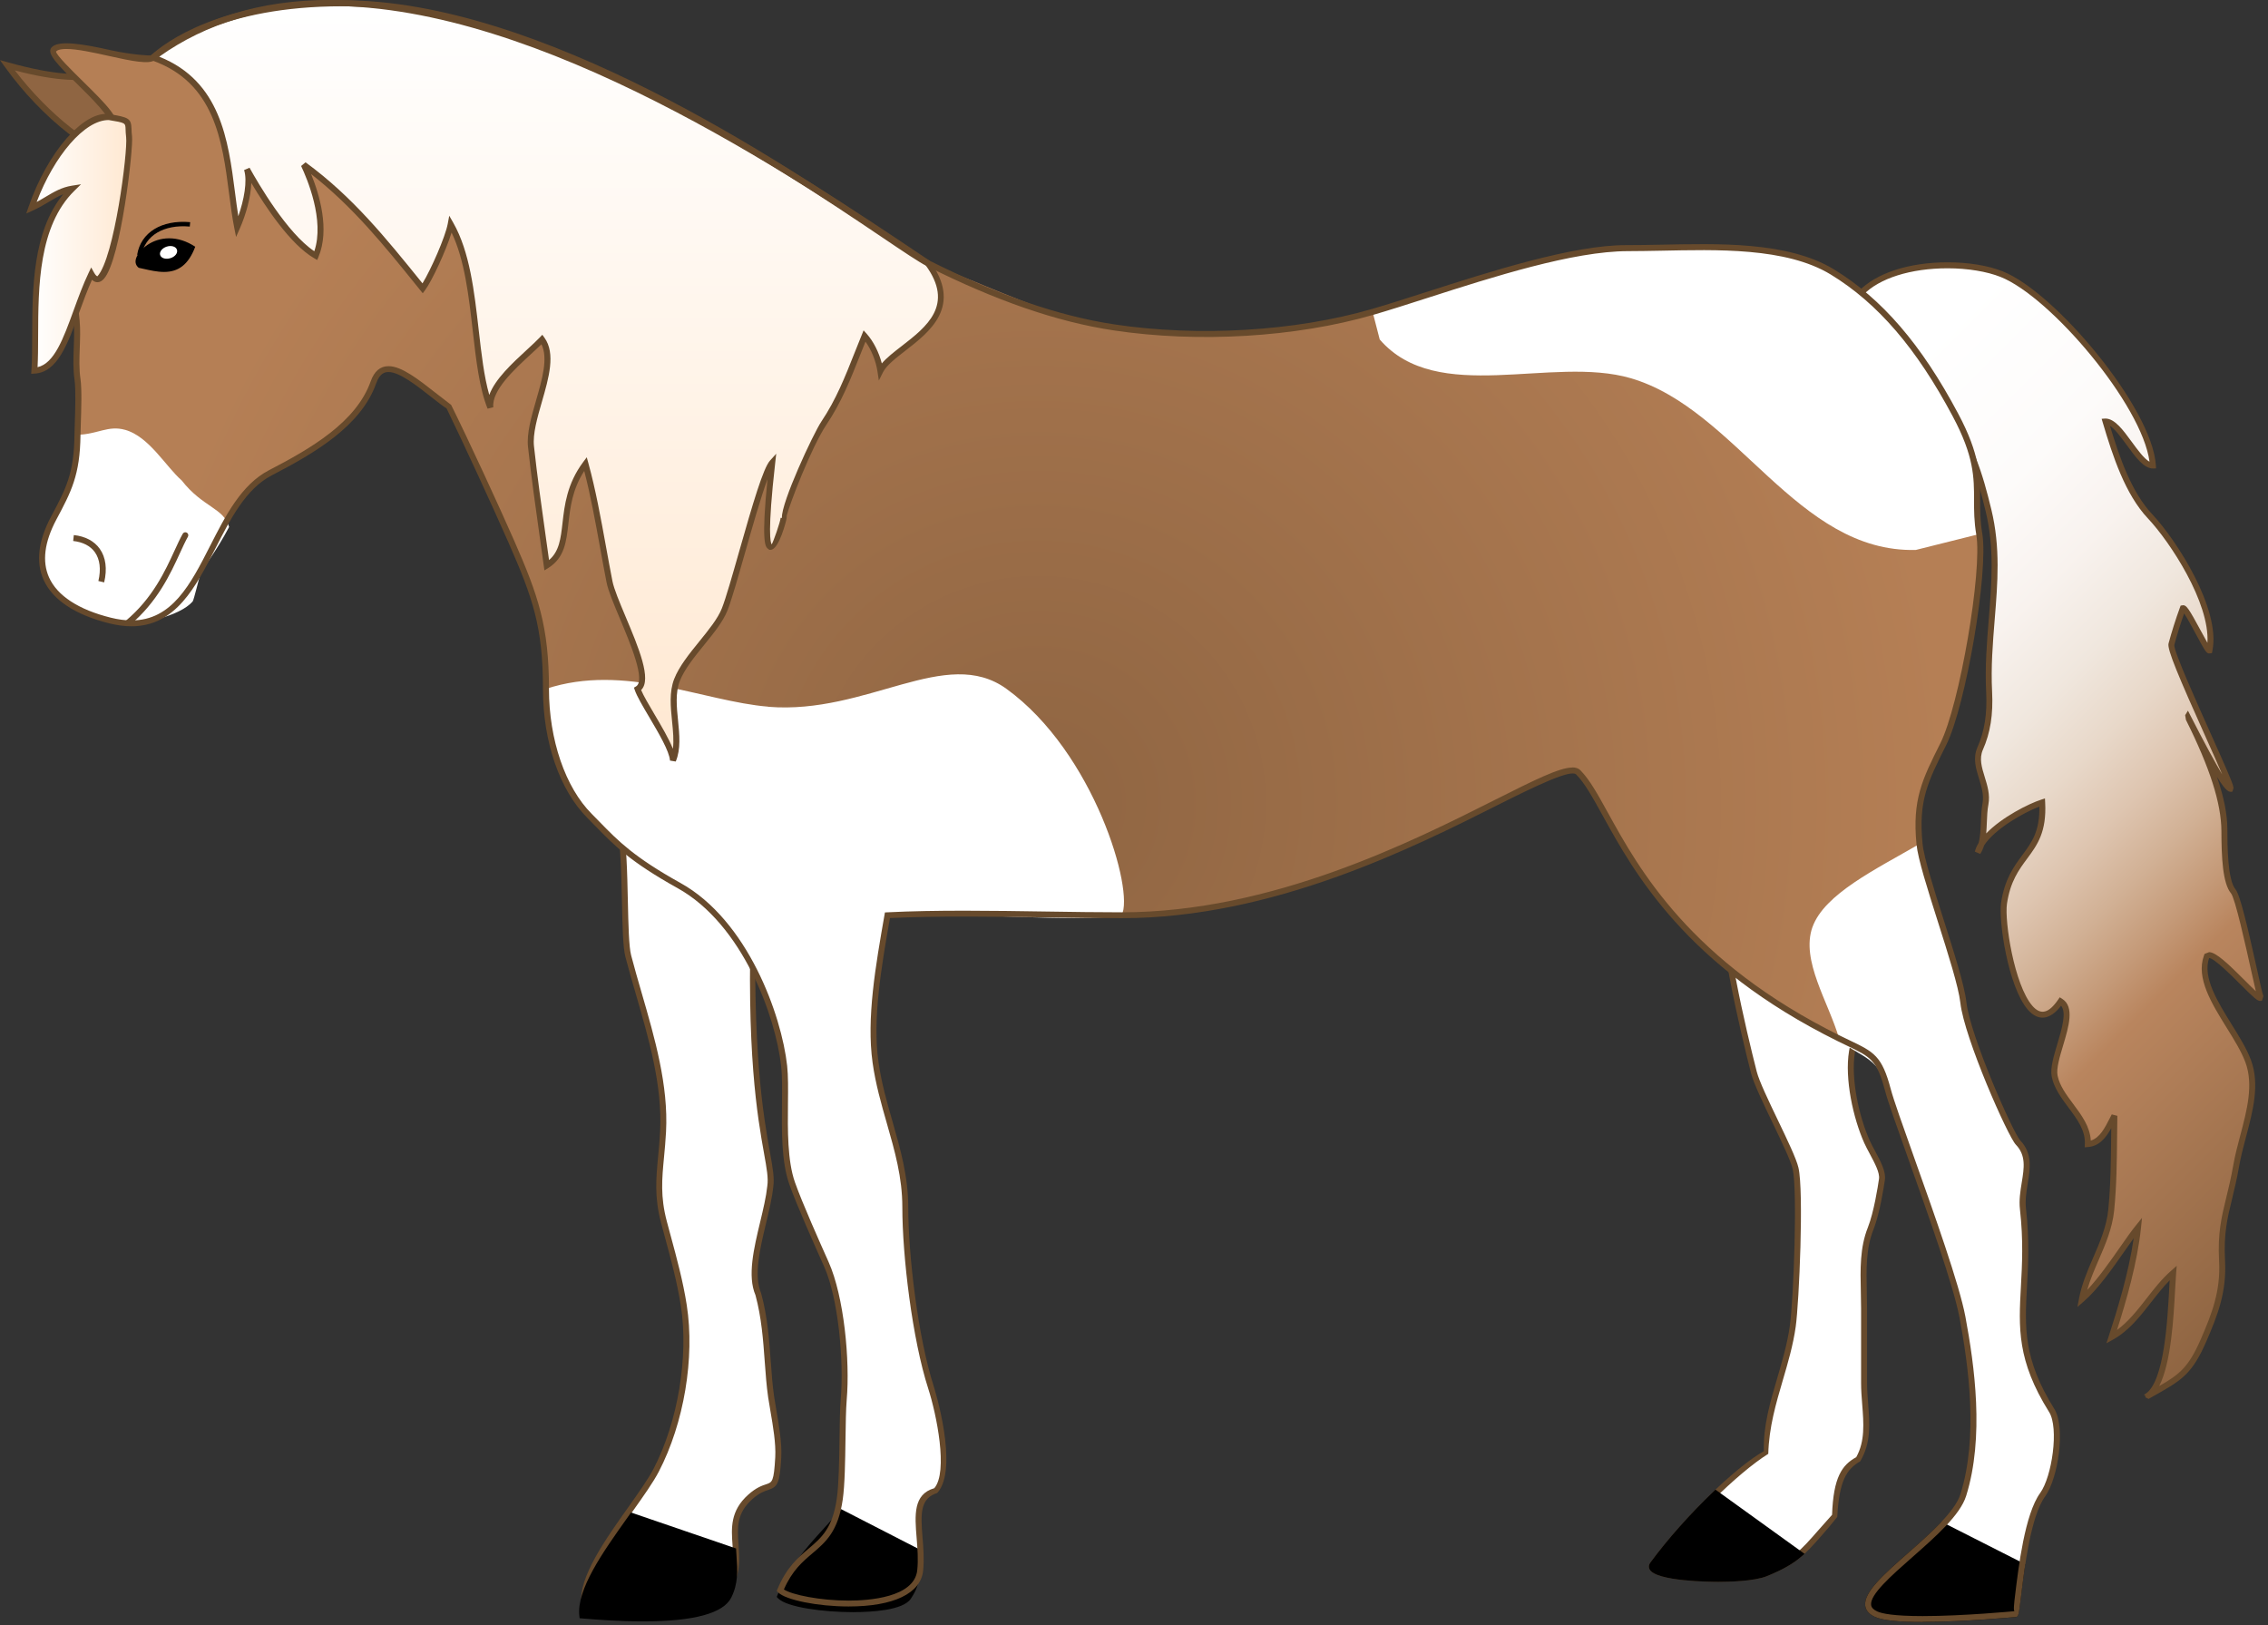 
        <svg xmlns:rdf="http://www.w3.org/1999/02/22-rdf-syntax-ns#" xmlns="http://www.w3.org/2000/svg" xmlns:cc="http://creativecommons.org/ns#" xmlns:xlink="http://www.w3.org/1999/xlink" xmlns:dc="http://purl.org/dc/elements/1.1/" x="0px" y="0px" width="501" height="359" viewBox="0 0 501 359" xml:space="preserve">
            <rect x="0" y="0" width="501" height="359" fill="#333333" stroke="none"/>
            <title>Equus ferus caballus (Pony) 2</title>
            <desc xmlns:ian_image_library="https://ian.umces.edu/media-library/">
                <ian_image_library:title>Equus ferus caballus (Pony) 2</ian_image_library:title>
                <ian_image_library:descr>Illustration of Equus ferus caballus (Pony)</ian_image_library:descr>
                <ian_image_library:scene>
                    <ian_image_library:contains>mammal, pony, domestic, Chordata, Mammalia, Perissodactyla, Equidae, Equus, ferus, caballus</ian_image_library:contains>
                    <ian_image_library:when>2004-01-01</ian_image_library:when>
                </ian_image_library:scene>
            </desc>
            
 <defs></defs>
 <path d="m166.65 199.96c-1.763 46.478 4.381 56.125 3.506 62.051-.767 7.386-5.27 17.751-2.631 23.892 2.127 7.898 1.811 15.671 2.813 22.616.586 3.934 1.791 9.281 1.575 13.346-.504 9.079-1.473 4.566-6.171 8.75-6.643 5.912-.854 12.302-4.361 19.312-3.21 6.43-24.249 4.929-32.314 4.257-.898-8.104 12.07-22.112 15.886-29.454 5.377-10.335 7.915-24.774 6.098-36.394-.983-6.322-2.874-12.689-4.388-18.413-1.985-7.524-.6-12.157-.189-19.981.687-13.043-4.57-26.756-7.692-38.779-1.238-4.725-.134-25.823-2.396-30.057l30.25 18.84z" fill="#fff"/>
 <path d="m142.49 355.48c-5.119 0-10.143-.369-13.477-.647l-.54-.045-.06-.538c-.644-5.81 5.233-14.1 10.419-21.414 2.243-3.164 4.361-6.152 5.538-8.416 5.362-10.305 7.786-24.767 6.032-35.988-.796-5.12-2.173-10.2-3.504-15.112l-.87-3.234c-1.5-5.685-1.105-9.843-.648-14.658.161-1.698.333-3.505.438-5.526.528-10.031-2.463-20.343-5.356-30.315-.818-2.821-1.62-5.583-2.315-8.263-.539-2.057-.644-6.801-.765-12.295-.15-6.816-.337-15.298-1.575-17.617l-1.159-2.168 32.36 20.17c-.914 32.829 1.68 47.32 3.073 55.104.635 3.549 1.019 5.69.736 7.603-.254 2.453-.909 5.191-1.602 8.089-1.355 5.671-2.757 11.534-1.076 15.446 1.405 5.191 1.767 10.178 2.117 15.001.194 2.68.383 5.284.743 7.781l.495 3.003c.588 3.424 1.254 7.303 1.086 10.472-.322 5.788-.803 6.484-2.906 7.183-.862.286-1.934.643-3.485 2.023-3.546 3.156-3.315 6.359-3.047 10.069.209 2.887.424 5.871-1.163 9.045-1.74 3.51-8.3 5.28-19.48 5.28zm-12.81-1.91c3.298.269 8.015.597 12.806.597 13.255 0 17.27-2.468 18.303-4.538 1.426-2.851 1.224-5.653 1.028-8.362-.269-3.717-.546-7.56 3.484-11.147 1.754-1.562 3.021-1.981 3.945-2.289 1.343-.446 1.705-.566 2.007-6.005.16-3.02-.493-6.822-1.069-10.177l-.5-3.036c-.365-2.529-.557-5.165-.753-7.876-.346-4.762-.703-9.685-2.044-14.666-1.822-4.225-.369-10.304 1.036-16.183.683-2.854 1.327-5.552 1.576-7.947.255-1.728-.114-3.79-.726-7.206-1.402-7.834-4.012-22.415-2.783-54.803l-28.406-17.326c.826 3.54.97 10.056 1.109 16.395.114 5.186.222 10.084.722 11.992.693 2.669 1.491 5.42 2.306 8.229 2.924 10.078 5.947 20.498 5.407 30.751-.107 2.041-.28 3.866-.443 5.581-.463 4.884-.83 8.74.611 14.198l.867 3.226c1.341 4.947 2.728 10.063 3.535 15.255 1.822 11.655-.597 26.1-6.164 36.798-1.218 2.344-3.362 5.368-5.632 8.57-4.66 6.56-10.4 14.65-10.25 19.98z" fill="#674A2C"/>
 <linearGradient id="ian_symbols_9d99fe61e2825fe405a270969ecba3b7" y2="255.18" gradientUnits="userSpaceOnUse" x2="530.31" y1="100.33" x1="375.46">
  <stop stop-color="#fff" offset=".006"/>
  <stop stop-color="#fff" offset=".079"/>
  <stop stop-color="#FDFBFA" offset=".243"/>
  <stop stop-color="#F8F2EE" offset=".34"/>
  <stop stop-color="#F0E7DE" offset=".42"/>
  <stop stop-color="#E8D8C9" offset=".49"/>
  <stop stop-color="#DEC5B0" offset=".555"/>
  <stop stop-color="#D1B094" offset=".615"/>
  <stop stop-color="#C49977" offset=".67"/>
  <stop stop-color="#B9855E" offset=".714"/>
  <stop stop-color="#8F6542" offset="1"/>
 </linearGradient>
 <path d="m411.12 64.679c6.568-6.852 22.768-7.437 31.059-4.126 11.099 4.412 32.594 29.431 33.401 42.271-3.189.162-7.261-9.947-10.458-9.728 1.965 6.643 4.752 15.56 9.833 20.944 5.606 5.949 14.92 20.739 13.123 29.568-.208 1.02-5.451-10.404-5.908-9.193-.868 2.365-1.798 5.259-2.497 7.877-.559 2.069 12.727 29.542 13.016 31.577.633 4.513-11.085-18.884-9.22-15.169 3.802 7.612 7.874 17.078 7.9 24.38.014 3.298-.066 11.37 1.973 13.803 1.453 1.726 5.35 21.429 5.915 23.023 1.239 3.439-10.748-11.522-11.804-8.564-2.484 6.976 6.515 15.863 9.172 23.034 2.659 7.131-1.278 15.349-2.631 23.027-1.541 8.873-3.621 12.08-3.137 21.092.351 6.474-1.399 11.363-4.104 17.582-3.339 7.618-5.66 8.466-12.835 12.548 5.6-2.732 5.653-21.66 6.138-27.472-4.892 4.257-7.847 10.946-13.594 14.146 2.429-7.427 5.033-16.407 5.835-24.178-3.042 3.752-7.808 11.835-12.391 15.813 1.299-6.871 5.755-12.555 6.468-19.672.699-7.003.579-13.831.699-20.819-1.393 2.651-2.752 5.993-5.868 6.248.27-5.817-6.252-9.62-7.329-15.024-.834-4.189 5.229-14.042 1.313-16.506-8.17 11.949-13.365-15.758-12.497-21.64 1.655-11.159 9.072-10.593 8.433-22.287-4.025 1.289-13.11 6.387-14.234 11.017 1.797-2.732 1.037-7.171 1.702-10.664.814-4.412-2.94-8.265-1.164-12.272 1.777-4.001 2.201-8.123 1.979-12.498-.72-13.965 3.156-26.456-.147-40.118-1.804-7.43-3.87-14.967-9.247-20.904-6.589-7.289-18.157-7.278-24.814-13.968l5.94-13.159z" fill="url(#ian_symbols_9d99fe61e2825fe405a270969ecba3b7)"/>
 <path d="m474.62 308.98l-.709-.354.01-.288-.298-.303.042.086-.079-.066.367-.209c4.119-2.713 4.841-16.109 5.229-23.311.033-.629.065-1.217.097-1.753-1.465 1.48-2.79 3.18-4.08 4.834-2.418 3.101-4.918 6.307-8.425 8.26l-1.468.816.522-1.597c1.884-5.759 4.409-14.009 5.506-21.622-.614.85-1.273 1.794-1.966 2.787-2.76 3.955-5.889 8.438-9.038 11.172l-1.43 1.241.352-1.86c.607-3.212 1.896-6.188 3.143-9.064 1.445-3.337 2.939-6.788 3.317-10.551.538-5.387.589-10.799.639-16.032l.024-1.979c-1.154 2.063-2.612 3.955-5.124 4.161l-.745.062.034-.748c.139-2.996-1.682-5.438-3.609-8.024-1.573-2.11-3.199-4.293-3.708-6.841-.366-1.841.42-4.469 1.251-7.25 1.015-3.393 2.062-6.89.82-8.417-2.442 3.211-5.097 3.482-7.352.871-4.377-5.069-6.488-19.661-5.91-23.575.781-5.267 2.856-8.07 4.688-10.543 2.077-2.806 3.886-5.25 3.772-10.729-3.569 1.364-9.863 4.941-12.212 8.585-.214.719-.492 1.333-.849 1.875l-1.189-.517c.149-.613.427-1.252.824-1.901.379-1.377.446-3.036.511-4.641.057-1.404.116-2.809.36-4.09.345-1.864-.224-3.701-.773-5.479-.691-2.234-1.405-4.545-.346-6.937 1.557-3.505 2.168-7.381 1.923-12.198-.285-5.535.149-10.875.568-16.04.659-8.11 1.281-15.77-.698-23.957-1.849-7.613-3.935-14.919-9.096-20.617-3.305-3.656-8.034-5.468-12.608-7.22-4.362-1.671-8.873-3.398-12.184-6.726l-.32-.321 6.109-13.564c3.897-4.121 11.221-6.47 19.716-6.47 4.623 0 8.951.711 12.187 2.003 11.556 4.594 33.015 30.12 33.814 42.841l.042.665-.665.034c-2.042.002-3.839-2.489-5.771-5.127-1.241-1.693-2.611-3.565-3.746-4.292 2.118 7.042 4.798 14.716 9.337 19.525 5.396 5.727 15.164 20.938 13.29 30.151l-.107.526-.591.065c-.599-.001-.845-.365-2.991-4.346-.786-1.457-1.883-3.492-2.553-4.496-.769 2.169-1.56 4.678-2.173 6.973-.129 1.364 4.909 12.597 8.243 20.03 2.977 6.637 4.667 10.434 4.788 11.285l.042.297-.228.773c-.668.156-1.265.219-3.414-3.235 1.542 4.512 2.275 8.253 2.287 11.464.01 3.719.029 11.249 1.818 13.383 1.025 1.218 2.759 8.752 4.753 17.733.628 2.831 1.107 5.009 1.279 5.493l.113.32-.326 1.037-.423.038c-.563-.003-1.342-.665-4.189-3.514-2.082-2.082-5.956-5.957-7.059-5.957-1.458 4.266 1.824 9.56 4.999 14.68 1.71 2.759 3.326 5.365 4.249 7.856 1.989 5.336.432 11.217-1.075 16.905-.576 2.173-1.15 4.339-1.524 6.464-.505 2.905-1.066 5.208-1.579 7.305-1.045 4.278-1.87 7.658-1.549 13.639.371 6.856-1.575 11.942-4.159 17.88-3.178 7.254-5.469 8.545-11.59 11.996l-1.12.64zm6.22-29.38l-.135 1.614c-.072.87-.136 2.035-.209 3.397-.346 6.423-.88 16.335-3.534 21.535 4.614-2.658 6.511-4.233 9.181-10.328 2.513-5.773 4.406-10.713 4.052-17.281-.332-6.175.514-9.638 1.584-14.022.506-2.071 1.062-4.347 1.561-7.219.381-2.162.964-4.365 1.549-6.574 1.454-5.489 2.958-11.165 1.114-16.11-.878-2.368-2.46-4.92-4.135-7.621-3.338-5.385-6.79-10.952-5.041-15.863l.155-.437 1.006-.39c1.53 0 4.276 2.629 7.989 6.342.772.773 1.656 1.657 2.34 2.293-.259-1.077-.606-2.633-1.01-4.452-1.249-5.627-3.573-16.101-4.476-17.172-1.842-2.198-2.109-7.894-2.125-13.722-.022-6.204-2.584-14.083-7.833-24.591l-.173-1.041.614-.995.617 1.208c3.116 6.099 5.44 10.347 6.947 12.875-.912-2.163-2.236-5.115-3.535-8.01-6.145-13.7-8.658-19.633-8.313-20.91.704-2.635 1.641-5.55 2.515-7.933l.158-.431.564-.09c.729 0 1.278.798 3.918 5.693.47.872 1.005 1.863 1.436 2.616.55-8.838-8.203-22.233-13.152-27.485-4.986-5.284-7.769-13.718-9.984-21.208l-.233-.787.819-.056c2.067-.007 3.89 2.493 5.827 5.138 1.311 1.79 2.768 3.777 3.932 4.396-1.669-12.635-21.889-36.432-32.899-40.81-3.041-1.214-7.305-1.91-11.7-1.91-8.144 0-15.111 2.198-18.642 5.88l-5.609 12.545c3.075 2.922 7.124 4.473 11.4 6.111 4.719 1.808 9.599 3.676 13.113 7.565 5.368 5.926 7.509 13.405 9.398 21.19 2.03 8.393 1.399 16.155.731 24.374-.416 5.122-.846 10.417-.565 15.866.256 5.032-.391 9.099-2.034 12.799-.86 1.94-.248 3.919.399 6.015.597 1.929 1.214 3.924.811 6.11-.233 1.224-.285 2.563-.339 3.9-.033.819-.067 1.651-.142 2.465 3.46-3.584 9.374-6.571 12.164-7.465l.812-.26.046.851c.36 6.582-1.755 9.44-3.995 12.466-1.824 2.464-3.71 5.012-4.443 9.953-.565 3.834 1.604 17.89 5.604 22.522 1.854 2.146 3.646 1.652 5.699-1.35l.357-.522.536.337c2.769 1.741 1.465 6.102.204 10.318-.75 2.505-1.524 5.096-1.222 6.615.45 2.258 1.918 4.227 3.472 6.312 1.823 2.446 3.703 4.969 3.867 8.057 1.975-.572 3.101-2.778 4.192-4.919l.438-.851 1.24.317-.057 4.724c-.051 5.263-.102 10.704-.646 16.15-.398 3.967-1.934 7.514-3.42 10.942-.928 2.145-1.881 4.344-2.538 6.628 2.532-2.666 5.094-6.338 7.226-9.393 1.303-1.867 2.488-3.564 3.488-4.798l1.393-1.719-.227 2.2c-.787 7.634-3.271 16.231-5.298 22.566 2.534-1.845 4.553-4.434 6.516-6.95 1.672-2.144 3.4-4.361 5.455-6.148l1.22-1.08z" fill="#674A2C"/>
 <path d="m380.2 192.94c-.545 11.62 4.61 33.644 7.235 43.923 1.124 4.365 8.345 17.411 9.206 21.193 1.151 4.939.175 29.303-.619 34.898-1.346 9.54-5.794 17.855-6.063 28.135-6.252 3.551-17.646 14.592-24.888 24.454-2.362 3.224 19.531 4.21 25.002 1.969 7.841-3.214 8.547-5.26 15.122-12.498.444-8.328 2.201-10.967 5.169-12.592 3.163-5.381 1.406-11.034 1.413-17.003v-16.441c0-6.132-.706-12.229 1.454-17.633 1.171-2.982 2.053-7.805 2.497-10.88.303-2.207-2.08-5.572-3.318-8.308-2.349-5.253-4.3-13.824-3.298-19.911 1.534-9.305 4.301-7.313-1.79-15.759-5.479-7.588-9.166-16.381-10.681-25.523l-16.44 1.98z" fill="#fff"/>
 <path d="m379.39 349.38c-1.383.001-13.644-.076-15.011-2.774-.238-.47-.182-.986.161-1.453 7.089-9.656 18.58-20.938 25.093-24.637-.175-5.48 1.413-10.882 2.949-16.105 1.096-3.726 2.228-7.578 2.788-11.55.837-5.897 1.723-29.968.63-34.657-.413-1.814-2.455-6.07-4.431-10.187-2.061-4.296-4.191-8.737-4.772-10.992-2.368-9.276-7.816-32.142-7.255-44.118l.026-.556 17.619-2.117.103.621c1.492 9.009 5.146 17.739 10.564 25.246 4.437 6.151 4.365 7.036 3.244 10.699-.396 1.292-.914 2.985-1.338 5.552-.97 5.887.9 14.283 3.249 19.536.342.754.773 1.559 1.21 2.374 1.183 2.209 2.406 4.493 2.16 6.291-.246 1.701-1.153 7.509-2.537 11.031-1.683 4.208-1.576 8.833-1.464 13.73.028 1.216.056 2.438.056 3.662v16.441c-.002 1.579.122 3.136.243 4.671.347 4.395.675 8.545-1.747 12.666-2.981 1.738-4.646 4.189-5.079 12.293-1.335 1.69-2.315 2.81-3.185 3.801-4.069 4.646-5.755 6.569-12.345 9.271-2.78 1.15-8.57 1.27-10.93 1.27zm1.44-155.85c-.364 11.943 4.92 34.1 7.237 43.175.548 2.128 2.65 6.511 4.684 10.749 2.099 4.374 4.081 8.506 4.526 10.46 1.209 5.189.159 29.723-.609 35.138-.573 4.066-1.72 7.966-2.828 11.736-1.512 5.143-3.075 10.46-3.229 16.323-6.714 4.179-18.017 15.294-25.016 24.826.221.933 5.567 1.94 13.788 2.134 4.756 0 8.656-.436 10.435-1.164 6.304-2.583 7.814-4.309 11.854-8.92.873-.996 1.858-2.121 3.03-3.411.295-8.309 2.202-11.009 5.339-12.727 1.961-3.52 1.649-7.47 1.319-11.651-.124-1.569-.249-3.161-.247-4.775v-16.44c0-1.214-.028-2.427-.056-3.633-.115-5.034-.225-9.79 1.556-14.244 1.331-3.388 2.218-9.069 2.457-10.73.188-1.37-.933-3.463-2.017-5.486-.451-.842-.896-1.674-1.25-2.455-2.43-5.436-4.358-14.147-3.347-20.29.436-2.646.97-4.392 1.377-5.723.989-3.231 1.142-3.729-3.052-9.543-5.414-7.499-9.103-16.192-10.69-25.181l-15.26 1.82z" fill="#674A2C"/>
 <path d="m24.13 16.218c-4.445-.622-3.517 3.517-22.502-1.803 7.595 10.583 19.266 20.207 26.891 21.098l-4.389-19.295z" fill="#8F6542"/>
 <path d="m29.366 36.275l-.924-.108c-7.477-.875-19.234-10.061-27.349-21.369l-1.093-1.523 1.805.506c10.507 2.944 16.232 2.877 18.973 2.129 1.041-.284 1.997-.546 3.443-.343l.45.063 4.695 20.645zm-26.081-20.725c7.399 9.719 17.633 17.767 24.375 19.157l-4.067-17.884c-.932-.063-1.595.118-2.468.356-2.568.702-8.071.971-17.84-1.629z" fill="#674A2C"/>
 <radialGradient id="ian_symbols_d20cbd93a6f63be4010e10a6be5e70a7" gradientUnits="userSpaceOnUse" cy="-7971.4" cx="-7913.8" gradientTransform="matrix(6.892 0 0 6.892 54771 55116)" r="29.171">
  <stop stop-color="#8F6542" offset="0"/>
  <stop stop-color="#B57F55" offset="1"/>
 </radialGradient>
 <path d="m130.25 180.22c-6.145-6.138-9.654-16.879-9.654-28.071 0-14.072-2.47-20.749-7.692-32.637-3.248-7.407-9.843-21.725-13.655-29.583-7.319-5.488-14.301-12.47-16.765-5.488-3.264 9.237-13.595 15.22-22.758 19.968-14.77 7.666-14.022 37.958-35.407 32.638-11.841-2.935-19.204-9.934-12.471-22.606 3.322-6.226 5.172-9.722 5.26-18.41.03-2.439.431-9.372 0-12.286-.609-4.192.205-8.77-.192-12.958-.736-7.7-2.473-16.082-.922-24.11 1.723-8.918 9.823-18.69 8.907-19.033 1.958-2.389-14.547-14.806-13.053-16.69 2.464-3.099 19.756 3.751 21.934 1.759 6.397-5.861 17.111-6.689 42.09-8.769 52.619-4.385 118.93 50.506 129.1 54.204 13.514 4.909 27.041 12.047 41.094 14.16 18.359 2.756 39.472 1.703 57.138-3.419 14.907-4.331 40.731-14.116 55.94-14.086 13.951.043 33.926-1.854 45.61 5.262 12.329 7.524 20.607 19.218 27.183 31.578 7.025 13.15 3.742 17.407 5.269 26.314 1.38 8.103-3.606 37.722-7.894 46.286-4.126 8.241-6.252 12.39-5.304 22.166.619 6.397 8.87 27.806 9.686 35.006.881 7.817 10.498 29.319 12.073 30.938 3.95 4.095.471 9.224 1.09 14.695 2.241 19.766-4.415 27.297 6.36 44.499 2.335 3.752.76 14.762-2.02 18.599-4.63 6.39-5.491 26.741-6.098 26.361 0 0-25.372 2.453-30.702 0-8.439-3.903 16.381-16.983 19.296-26.318 3.667-11.727 2.314-25.863-.189-39.272-2.052-10.967-14.793-43.786-16.468-50.183-2.093-7.936-3.87-7.948-10.775-11.354-44.479-21.973-49.742-50.916-57.629-58.8-4.745-4.754-49.998 31.561-100.87 31.561-15.97 0-35.831-.801-51.734 0-2.113 12.05-3.958 23.017-2.631 32.462 1.555 11.186 6.575 20.588 6.575 32.005 0 11.052 2.268 29.293 5.7 39.906 1.386 4.287 4.826 18.414.882 22.798-6.145 1.761-2.497 9.914-3.291 17.546-1.104 10.528-27.903 7.46-30.911 4.384 4.381-10.528 11.387-7.897 13.15-20.169.781-5.489.444-16.873.868-21.935.707-8.146-.451-22.347-3.702-29.615-1.844-4.128-5.983-13.346-7.692-18.181-2.625-7.451-1.07-19.699-1.757-25.874-1.151-10.462-8.285-31.598-23.239-39.893-11.87-6.61-14.69-10.29-19.76-15.38z" fill="url(#ian_symbols_d20cbd93a6f63be4010e10a6be5e70a7)"/>
 <path d="m169.72 156.11c21.899 1.773 39.243-13.632 52.622-3.954 19.383 14.036 28.293 44.678 25.426 49.991-8.763 1.76-35.831-.801-51.734 0-2.113 12.05-3.958 23.017-2.631 32.462 1.555 11.186 6.575 20.588 6.575 32.005 0 11.052 2.268 29.293 5.7 39.906 1.386 4.287 4.826 18.414.882 22.798-6.145 1.761-2.497 9.914-3.291 17.546-1.104 10.528-27.903 7.46-30.911 4.384 4.381-10.528 11.387-7.897 13.15-20.169.781-5.489.444-16.873.868-21.935.707-8.146-.451-22.347-3.702-29.615-1.844-4.128-5.983-13.346-7.692-18.181-2.625-7.451-1.07-19.699-1.757-25.874-1.151-10.462-8.285-31.598-23.239-39.893-11.838-6.585-14.658-10.27-19.729-15.354-6.145-6.138-8.772-14.907-9.654-28.071 17.41-5.76 34.75 2.76 49.11 3.93z" fill="#fff"/>
 <path d="m400.37 204.78c2.625-7.343 14.065-12.808 23.636-18.37.263 4.89 8.87 27.806 9.686 35.006.881 7.817 10.498 29.319 12.073 30.938 3.95 4.095.471 9.224 1.09 14.695 2.241 19.766-4.415 27.297 6.36 44.499 2.335 3.752.76 14.762-2.02 18.599-4.63 6.39-5.491 26.741-6.098 26.361 0 0-25.372 2.453-30.702 0-8.439-3.903 16.381-16.983 19.296-26.318 3.667-11.727 2.314-25.863-.189-39.272-2.052-10.967-14.793-43.786-16.468-50.183-2.093-7.936-7.229-7.347-10.775-11.354-2.34-8.05-8.52-17.27-5.89-24.62z" fill="#fff"/>
 <path d="m423.17 121.47c-26.268.619-39.519-31.096-62.939-37.934-17.404-5.082-42.75 6.141-55.449-8.554l-1.575-6.087c14.907-4.331 40.731-14.116 55.94-14.086 13.951.043 33.926-1.854 45.61 5.262 12.329 7.524 20.607 19.218 27.183 31.578 7.025 13.15 3.742 17.407 5.269 26.314l-14.03 3.51z" fill="#fff"/>
 <path d="m27.64 94.937c5.316 1.501 8.955 8.093 12.498 11.179 4.604 5.919 9.321 6.087 10.469 10.28-2.907 5.512-5.465 8.534-6.282 10.311-.357.808-1.481 5.812-1.777 6.155-2.776 3.193-12.08 5.714-18.225 4.189-11.841-2.935-19.204-9.934-12.471-22.606 3.322-6.226 4.607-10.63 5.26-18.41 4.437-.107 6.783-2.153 10.528-1.093z" fill="#fff"/>
 <path d="m446.65 345.86c-.875 5.842-1.245 10.836-1.549 10.647 0 0-25.372 2.453-30.702 0-6.541-3.025 6.885-11.559 14.624-19.584l17.63 8.93z"/>
 <path d="m424.73 358.26c-5.453 0-8.922-.376-10.604-1.15-1.243-.574-1.948-1.386-2.098-2.411-.433-2.989 4.176-7.042 9.513-11.735 2.413-2.121 4.92-4.325 7.01-6.492l.338-.35 18.483 9.371-.07.47c-.364 2.436-.642 4.724-.862 6.548-.532 4.402-.564 4.665-1.32 4.665-.07 0-11.37 1.08-20.39 1.08zm4.43-20.53c-2.042 2.079-4.438 4.187-6.748 6.218-4.627 4.068-9.41 8.274-9.079 10.558.082.565.522 1.025 1.346 1.406 1.021.469 3.593 1.029 10.053 1.029 8.961 0 20.197-1.076 20.31-1.087-.332.013-.125-1.696.094-3.506.208-1.717.465-3.842.798-6.114l-16.77-8.51z"/>
 <path d="m379 329.87c-4.88 4.65-10.015 10.331-13.932 15.671-2.362 3.224 19.531 4.21 25.002 1.969 3.554-1.457 5.66-2.679 7.49-4.263l-18.56-13.38z"/>
 <path d="m379.39 349.38c-1.393 0-13.643-.078-15.009-2.774-.238-.47-.182-.986.161-1.453 3.729-5.085 8.835-10.829 14.008-15.759l.396-.377 19.68 14.183-.63.545c-1.916 1.658-4.139 2.926-7.671 4.374-2.79 1.15-8.58 1.27-10.94 1.27zm-.33-18.65c-4.983 4.793-9.869 10.311-13.461 15.207.221.934 5.502 2.034 13.79 2.134 4.754 0 8.654-.436 10.433-1.164 3.037-1.245 4.991-2.299 6.664-3.618l-17.42-12.56z"/>
 <linearGradient id="ian_symbols_8cb016e4afed13341134fb1ea908f984" y2="167.94" gradientUnits="userSpaceOnUse" x2="120.83" y1=".658" x1="120.83">
  <stop stop-color="#fff" offset=".006"/>
  <stop stop-color="#FFE8D1" offset="1"/>
 </linearGradient>
 <path d="m204.97 58.15c9.644 13.15-7.659 18.117-10.506 23.774-.431-2.84-1.804-5.862-3.486-7.736-2.806 6.857-4.913 13.201-8.964 19.238-3.702 5.521-9.362 20.6-8.937 20.893.417.081-6.206 20.739-2.491-12.148-2.47 2.733-8.177 26.543-10.519 32.449-1.925 4.842-8.494 10.351-10.533 15.594-2.113 5.468 1.271 12.619-.875 17.73-.283-3.735-6.69-12.423-7.827-15.771 3.984-2.376-5.136-18.242-6.206-23.687-1.662-8.437-3.063-17.899-5.304-26.005-6.969 9.338-1.992 18.31-8.554 22.405-1.201-8.706-2.534-17.549-3.479-26.23-.767-6.916 6.414-18.188 2.426-23.677-3.463 3.641-11.942 9.839-11.4 15.039-4.159-10.344-2.447-29.38-8.773-40.475-.609 3.268-4.432 11.812-6.181 14.16-8.198-10.147-15.665-19.569-26.265-27.305 2.602 5.475 5.213 13.935 2.652 20.085-5.569-3.207-11.74-12.831-15.213-19.103 1.019 3.217-.479 9.004-2.15 12.79-2.497-12.528-1.077-31.312-18.605-37.45 49.111-36.512 131.98 19.078 171.18 45.436z" fill="url(#ian_symbols_8cb016e4afed13341134fb1ea908f984)"/>
 <path d="m149.27 168.2l-1.263-.205c-.159-2.095-2.515-6.082-4.593-9.6-1.463-2.475-2.727-4.613-3.201-6.01l-.171-.504.457-.272c2.176-1.297-1.263-9.491-3.538-14.912-1.4-3.335-2.609-6.216-2.976-8.083-.486-2.465-.949-5.019-1.418-7.6-1.04-5.727-2.112-11.633-3.509-16.993-2.639 4.089-3.092 8.066-3.496 11.611-.464 4.068-.864 7.582-4.441 9.813l-.861.538-1.002-7.173c-.945-6.699-1.895-13.438-2.619-20.082-.331-2.986.75-6.727 1.794-10.344 1.325-4.587 2.692-9.319 1.165-12.342-.667.659-1.455 1.384-2.297 2.159-3.678 3.386-8.716 8.023-8.328 11.75l-1.265.313c-1.839-4.573-2.538-10.705-3.278-17.197-.88-7.719-1.788-15.681-4.676-21.705-1.235 4.006-4.322 10.669-5.862 12.735l-.507.68-1.278-1.583c-7.289-9.032-14.199-17.596-23.387-24.754 1.871 4.584 4.147 12.267 1.639 18.292l-.288.691-.648-.374c-5.263-3.03-10.76-11.318-13.909-16.644-.112 3.191-1.228 7.09-2.524 10.027l-.841 1.903-.407-2.041c-.469-2.353-.801-4.924-1.145-7.591-1.481-11.487-3.16-24.507-17.033-29.366l-1.169-.41.994-.739c10.89-8.108 24.18-12.208 39.512-12.208 46.775 0 102.51 37.473 132.45 57.604 7.386 10.006.026 15.708-5.348 19.871-2.148 1.664-4.178 3.236-4.937 4.745l-.929 1.845-.31-2.042c-.35-2.306-1.354-4.76-2.643-6.545l-1.152 2.881c-2.135 5.404-4.152 10.507-7.458 15.434-3.323 4.956-8.131 17.526-8.776 20.071l-.036.641c-.034.358-1.659 6.949-3.524 6.951h-.294l-.449-.347c-.415-.465-1.345-1.503.048-15.251-1.475 3.97-3.38 10.674-5.004 16.386-1.507 5.305-2.931 10.315-3.845 12.62-.976 2.454-3.01 4.963-5.163 7.62-2.144 2.644-4.36 5.378-5.368 7.969-1 2.587-.687 5.693-.383 8.697.31 3.12.64 6.34-.50 9.05zm-7.65-15.81c.54 1.299 1.701 3.265 2.923 5.333 1.587 2.686 3.213 5.437 4.101 7.668.239-1.875.029-3.951-.189-6.111-.318-3.158-.648-6.423.466-9.305 1.083-2.784 3.365-5.6 5.572-8.322 2.088-2.577 4.062-5.01 4.962-7.277.889-2.242 2.304-7.222 3.803-12.494 3.055-10.75 5.334-18.488 6.839-20.153l1.372-1.518-.229 2.033c-1.74 15.402-1.034 17.662-.777 17.988.348-.487 1.925-5.003 1.975-5.859l.286.017c-.203-3.303 6.902-18.583 8.744-21.331 3.227-4.809 5.219-9.849 7.328-15.184l1.972-4.908.701.781c1.461 1.627 2.691 4.07 3.327 6.523 1.063-1.261 2.638-2.481 4.389-3.838 5.494-4.255 11.722-9.079 5.256-17.895-29.65-19.905-85.17-57.232-131.54-57.232-14.583 0-27.27 3.771-37.73 11.212 13.574 5.419 15.256 18.462 16.744 30.006.232 1.801.458 3.558.726 5.232 1.277-3.616 2.037-7.809 1.282-10.192l1.203-.518c1.881 3.399 8.315 14.471 14.304 18.441 2.323-6.863-1.611-16.084-2.913-18.823l.982-.814c10.348 7.552 17.777 16.759 25.643 26.506l.185.229c1.829-2.952 5.033-10.217 5.583-13.172l.329-1.766.89 1.56c3.647 6.395 4.65 15.192 5.62 23.699.599 5.249 1.17 10.259 2.333 14.323 1.275-3.506 5.117-7.042 8.339-10.008 1.085-1 2.08-1.914 2.833-2.706l.544-.573.465.639c2.528 3.481.961 8.908-.555 14.156-1.009 3.494-2.053 7.107-1.75 9.835.722 6.631 1.671 13.356 2.613 20.042l.712 5.087c2.261-1.914 2.584-4.743 2.981-8.23.438-3.84.982-8.619 4.545-13.394l.804-1.077.358 1.295c1.595 5.769 2.767 12.227 3.901 18.472.467 2.575.93 5.122 1.415 7.582.34 1.735 1.583 4.694 2.897 7.827 2.88 6.84 5.84 13.88 3.46 16.21z" fill="#674A2C"/>
 <path d="m23.014 128.63l-1.281-.301c.606-2.586.34-4.783-.771-6.353-.985-1.393-2.645-2.252-4.798-2.487l.143-1.308c2.539.277 4.521 1.326 5.729 3.035 1.336 1.88 1.673 4.44.978 7.41z" fill="#674A2C"/>
 <path d="m203.04 342.92c-1.299 3.987.444 5.69-2.416 9.863-2.854 4.169-25.265 2.86-28.273-.216 3.277-7.901 7.894-11.848 13.594-18.427l17.1 8.79z"/>
 <path d="m188.49 356.08c-6.604 0-14.669-1.069-16.608-3.052l-.304-.311.167-.401c2.635-6.352 6.177-10.253 10.278-14.769 1.093-1.204 2.236-2.463 3.427-3.837l.338-.391 18.053 9.271-.174.533c-.485 1.49-.521 2.652-.555 3.776-.056 1.839-.108 3.576-1.944 6.255-1.75 2.54-8.7 2.92-12.69 2.92zm-15.34-3.71c1.97 1.321 8.695 2.392 15.341 2.392 6.157 0 10.6-.901 11.593-2.353 1.618-2.36 1.663-3.839 1.714-5.551.031-1.032.066-2.187.457-3.605l-16.149-8.293c-1.076 1.231-2.112 2.373-3.108 3.47-4.07 4.48-7.32 8.06-9.84 13.93z"/>
 <path d="m161.96 342.49c.161 3.214.747 6.56-1.01 10.075-3.224 6.421-24.242 4.93-32.318 4.247-.646-5.825 5.876-14.695 11.018-21.957l22.31 7.64z"/>
 <path d="m142.06 358.12c-5.166 0-10.17-.373-13.485-.653l-.539-.046-.06-.537c-.644-5.81 5.237-14.098 10.426-21.41l.993-1.401 23.198 7.939.113 1.887c.199 2.856.404 5.811-1.169 8.96-1.75 3.49-8.3 5.26-19.48 5.26zm-12.81-1.92c3.28.271 7.98.602 12.813.602 13.244 0 17.261-2.466 18.3-4.534 1.413-2.827 1.22-5.599 1.033-8.279l-.064-1.021-21.429-7.333-.424.599c-4.64 6.54-10.39 14.63-10.23 19.96z"/>
 <path d="m30.735 58.665c-1.828-1.736 4.422-8.793 12.125-3.762-3.14 6.333-7.747 4.704-12.125 3.762z"/>
 <path d="m36.233 60.063c-1.516 0-3.08-.354-4.592-.696l-1.008-.224c-.753-.617-.848-1.411-.493-2.3.698-1.747 3.4-4.208 7.224-4.208 1.936 0 3.875.625 5.764 1.859-1.503 3.998-3.747 5.569-6.895 5.569zm1.13-6.451c-3.367 0-5.721 2.101-6.316 3.592-.094.236-.28.816.025 1.106l.784.103c1.46.331 2.97.672 4.377.672 2.772 0 4.681-1.357 6.189-4.4-1.556-.501-3.316-1.073-5.059-1.073z"/>
 <path d="m35.375 56.327c.226.71 1.235 1.019 2.261.696 1.03-.31 1.69-1.144 1.454-1.854-.198-.704-1.218-1.026-2.245-.704-1.025.320-1.695 1.158-1.47 1.862z" fill="#fff"/>
 <path d="m31.261 56.429l-.964-.157c.808-4.94 5.405-7.767 11.711-7.202l-.087.973c-5.757-.516-9.942 1.991-10.66 6.386z"/>
 <path d="m424.73 358.26c-5.453 0-8.922-.376-10.604-1.15-1.242-.574-1.947-1.385-2.096-2.41-.434-2.986 4.169-7.035 9.498-11.725 4.839-4.258 10.323-9.083 11.539-12.977 3.966-12.681 1.781-28.307-.207-38.957-1.298-6.933-6.833-22.48-11.28-34.973-2.549-7.159-4.563-12.813-5.178-15.164-1.79-6.784-3.183-7.451-8.363-9.931l-2.066-.999c-33.61-16.605-45.046-37.337-51.878-49.724-2.253-4.083-4.031-7.309-5.926-9.202-1.129-1.132-8.274 2.204-17.228 6.712-18.599 9.365-49.727 25.041-83.177 25.041-5.192 0-10.795-.084-16.54-.171-11.722-.177-24.032-.363-34.637.145-1.925 10.98-3.863 22.294-2.537 31.74.64 4.601 1.892 8.971 3.104 13.196 1.709 5.965 3.478 12.132 3.478 18.899 0 10.665 2.167 28.877 5.668 39.704.058.179 5.637 18.002.745 23.44-3.781 1.188-3.693 4.474-3.264 9.752.188 2.299.399 4.904.138 7.421-.526 5.019-6.529 7.896-16.47 7.896-6.784 0-13.913-1.429-15.566-3.12l-.304-.311.167-.402c2.002-4.811 4.586-7 6.866-8.933 2.841-2.408 5.294-4.488 6.241-11.077.451-3.171.526-8.481.592-13.167.049-3.418.095-6.619.271-8.729.742-8.551-.547-22.36-3.646-29.291-2.139-4.787-6.067-13.579-7.712-18.231-1.758-4.988-1.685-11.891-1.621-17.98.032-3.059.063-5.947-.169-8.04-1.209-10.987-8.496-31.397-22.904-39.389-10.44-5.808-13.971-9.427-18.059-13.617l-1.817-1.849c-6.166-6.158-9.847-16.826-9.847-28.536 0-13.632-2.21-20.019-7.637-32.373-3.362-7.668-9.993-22.033-13.645-29.56-.863-.556-1.916-1.382-2.95-2.193-3.838-3.012-7.463-5.856-9.903-5.856-.782 0-1.912.258-2.7 2.492-3.343 9.461-13.664 15.457-23.076 20.334-5.746 2.982-9.151 9.667-12.445 16.131-4.309 8.457-8.765 17.201-18.542 17.203-1.525 0-3.167-.216-4.881-.643-7.531-1.866-12.561-5.202-14.544-9.648-1.738-3.894-1.182-8.572 1.651-13.905 3.287-6.16 5.097-9.552 5.183-18.108l.069-2.417c.102-3.029.257-7.607-.062-9.766-.338-2.328-.249-4.772-.163-7.136.072-1.984.146-3.961-.033-5.857-.162-1.69-.372-3.414-.585-5.159-.766-6.282-1.558-12.777-.328-19.139 1.137-5.887 4.976-12.103 7.269-15.817.807-1.306 1.641-2.657 1.7-2.994.735-1.319-4.634-6.596-6.927-8.849-4.812-4.729-7.08-7.059-6.058-8.348 1.46-1.838 7.298-.756 13.146.544 4.624 1.028 8.75 1.238 8.859 1.139 3.143-2.86 15.402-12.182 42.246-12.182 43.979 0 97.249 35.907 120 51.239 4.718 3.18 8.126 5.478 9.71 6.271 15.228 7.638 28.605 12.25 40.897 14.098 18.551 2.785 39.884 1.521 56.857-3.4 3.473-1.009 7.538-2.314 11.925-3.722 14.448-4.639 32.438-10.389 44.202-10.39 2.766 0 5.135-.045 7.593-.093 12.529-.241 28.124-.781 38.355 5.452 10.596 6.466 19.309 16.58 27.422 31.831 4.867 9.111 4.865 13.962 4.862 19.098-.001 2.279-.002 4.636.475 7.415 1.426 8.378-3.629 38.051-7.955 46.692-4.136 8.26-6.159 12.303-5.236 21.807.3 3.096 2.522 10.086 4.671 16.846 2.259 7.103 4.594 14.448 5.013 18.15.855 7.582 10.393 29.012 11.892 30.553 2.744 2.845 2.195 6.206 1.665 9.456-.299 1.83-.608 3.724-.393 5.624.785 6.925.485 12.387.221 17.206-.489 8.923-.876 15.972 6.043 27.018 2.51 4.033.877 15.302-2.044 19.334-3.183 4.392-4.558 15.827-5.297 21.971-.529 4.402-.561 4.666-1.314 4.668-.07-.01-11.37 1.07-20.39 1.07zm-77.42-188.76c.776 0 1.379.209 1.792.623 2.025 2.024 3.844 5.322 6.146 9.496 6.758 12.252 18.067 32.757 51.309 49.179l2.052.993c5.327 2.55 7.122 3.408 9.067 10.783.602 2.297 2.707 8.21 5.145 15.057 4.463 12.536 10.018 28.138 11.334 35.173 2.015 10.788 4.224 26.63.171 39.59-1.326 4.246-6.715 8.987-11.926 13.573-4.62 4.064-9.397 8.268-9.065 10.548.081.564.521 1.023 1.344 1.404 1.021.469 3.593 1.029 10.053 1.029 8.959 0 20.197-1.076 20.31-1.087-.331.014-.127-1.697.091-3.508.753-6.262 2.155-17.918 5.538-22.585 2.616-3.612 4.177-14.356 1.993-17.866-7.14-11.397-6.743-18.63-6.241-27.786.262-4.768.559-10.171-.214-16.985-.236-2.082.088-4.065.401-5.984.521-3.198.973-5.961-1.312-8.328-1.722-1.77-11.371-23.492-12.254-31.321-.404-3.574-2.72-10.856-4.959-17.899-2.27-7.14-4.414-13.883-4.727-17.118-.96-9.881 1.252-14.298 5.266-22.316 4.25-8.489 9.302-38.076 7.938-46.088-.495-2.889-.494-5.303-.493-7.637.003-4.966.005-9.657-4.708-18.478-7.998-15.035-16.56-24.988-26.944-31.326-9.909-6.036-25.299-5.497-37.646-5.259-2.489.048-4.886.089-7.139.094-12.116 0-29.949 5.725-44.279 10.326-4.399 1.412-8.478 2.721-11.961 3.733-17.154 4.973-38.682 6.25-57.419 3.438-12.431-1.869-25.938-6.521-41.292-14.223-1.66-.832-5.098-3.149-9.856-6.356-22.64-15.253-75.67-51.001-119.25-51.001-26.369 0-38.303 9.057-41.332 11.833-1.192 1.09-5.244.24-10.033-.825-3.493-.777-7.104-1.58-9.546-1.58-1.594 0-2.115.357-2.284.569.021.766 3.589 4.271 5.95 6.591 5.266 5.175 8.432 8.437 7.109 10.092-.051.717-.599 1.621-1.686 3.38-2.246 3.637-6.005 9.725-7.097 15.375-1.19 6.159-.411 12.549.343 18.729.214 1.757.425 3.492.588 5.193.185 1.953.113 3.988.038 6.031-.084 2.305-.171 4.688.149 6.896.336 2.275.186 6.74.075 10.001l-.068 2.387c-.089 8.876-2.064 12.579-5.337 18.712-2.633 4.955-3.175 9.246-1.611 12.75 1.813 4.062 6.537 7.142 13.66 8.908 1.611.4 3.146.604 4.563.604 8.972-.001 13.051-8.008 17.37-16.484 3.388-6.65 6.892-13.526 13.012-16.703 9.188-4.761 19.257-10.595 22.441-19.604.789-2.236 2.114-3.37 3.94-3.37 2.894 0 6.519 2.844 10.715 6.136 1.026.805 2.071 1.625 3.124 2.415 3.854 7.778 10.496 22.166 13.863 29.845 5.387 12.263 7.748 19.081 7.748 32.901 0 11.198 3.625 21.776 9.461 27.605l1.829 1.86c4.016 4.117 7.484 7.672 17.755 13.385 14.842 8.232 22.336 29.146 23.573 40.396.242 2.171.21 5.099.178 8.198-.063 5.981-.134 12.76 1.546 17.529 1.626 4.601 5.541 13.36 7.421 17.57 3.434 7.679 4.763 21.789 4.007 30.502-.174 2.085-.218 5.252-.266 8.635-.067 4.725-.143 10.08-.606 13.335-1.018 7.083-3.774 9.42-6.693 11.895-2.195 1.86-4.463 3.782-6.309 7.984 1.819 1.191 8.023 2.461 14.296 2.461 4.347 0 14.525-.654 15.161-6.717.25-2.395.051-4.825-.14-7.177-.402-4.932-.781-9.59 3.905-10.932 3.108-3.605.481-16.375-1.327-21.964-3.541-10.948-5.732-29.344-5.732-40.108 0-6.583-1.665-12.39-3.427-18.536-1.224-4.271-2.49-8.686-3.142-13.378-1.375-9.799.664-21.424 2.635-32.667l.091-.517.524-.026c10.75-.542 23.302-.353 35.248-.172 5.738.087 11.334.171 16.52.171 33.138 0 64.091-15.587 82.585-24.9 8.49-4.26 14.09-7.08 16.97-7.08z" fill="#674A2C"/>
 <linearGradient id="ian_symbols_cb8f9bd09d0a659465f25c400ef8d41f" y2="53.834" gradientUnits="userSpaceOnUse" x2="28.548" y1="53.834" x1="6.921">
  <stop stop-color="#fff" offset=".006"/>
  <stop stop-color="#FFE8D1" offset="1"/>
 </linearGradient>
 <path d="m24.13 25.866c-5.26-.868-13.15 8.255-17.209 20.066 3.621-1.642 5.68-3.742 9.056-4.267-10.268 10.075-7.643 29.394-8.383 40.195 6.484-.363 8.204-12.144 12.595-21.351 4.384 7.897 8.763-26.746 8.329-30.262-.444-3.502.878-3.502-4.388-4.381z" fill="url(#ian_symbols_cb8f9bd09d0a659465f25c400ef8d41f)"/>
 <path d="m6.887 82.559l.051-.744c.153-2.233.161-4.833.17-7.641.033-10.313.073-22.978 6.845-31.266-1.076.434-2.076 1.029-3.168 1.679-1.078.642-2.226 1.325-3.592 1.944l-1.39.63.496-1.443c4.158-12.103 12.26-21.438 17.938-20.501 4.203.701 4.743.929 4.817 3.283.014.441.03.984.116 1.665.31 2.504-2.449 27.16-6.202 31.401-.451.51-.91.768-1.446.769-.427 0-.828-.183-1.201-.543-1.053 2.345-1.953 4.821-2.821 7.205-2.586 7.104-4.82 13.239-9.869 13.521l-.744.041zm11.012-41.859l-1.462 1.435c-7.936 7.788-7.979 21.237-8.014 32.044-.007 2.507-.015 4.851-.124 6.921 3.698-.835 5.686-6.294 7.965-12.554 1.006-2.764 2.058-5.649 3.332-8.319l.549-1.152.62 1.116c.339.611.621.828.759.828 3.753-4.046 6.716-27.658 6.341-30.69-.092-.729-.111-1.313-.126-1.787-.044-1.414-.044-1.414-3.717-2.026-5.361-.042-12.077 7.961-15.925 18.099.718-.385 1.378-.779 2.014-1.158 1.807-1.076 3.513-2.092 5.764-2.442l2.024-.315z" fill="#674A2C"/>
 <path d="m28.195 138.28c-.188 0-.375-.081-.506-.237-.232-.279-.195-.694.084-.927 5.932-4.942 8.737-11.054 10.785-15.517.646-1.407 1.225-2.667 1.807-3.703.178-.317.579-.43.896-.252s.43.579.251.896c-.567 1.01-1.129 2.237-1.758 3.607-2.101 4.578-4.978 10.846-11.139 15.979-.122.10-.272.15-.420.15z" fill="#674A2C"/>
</svg>
